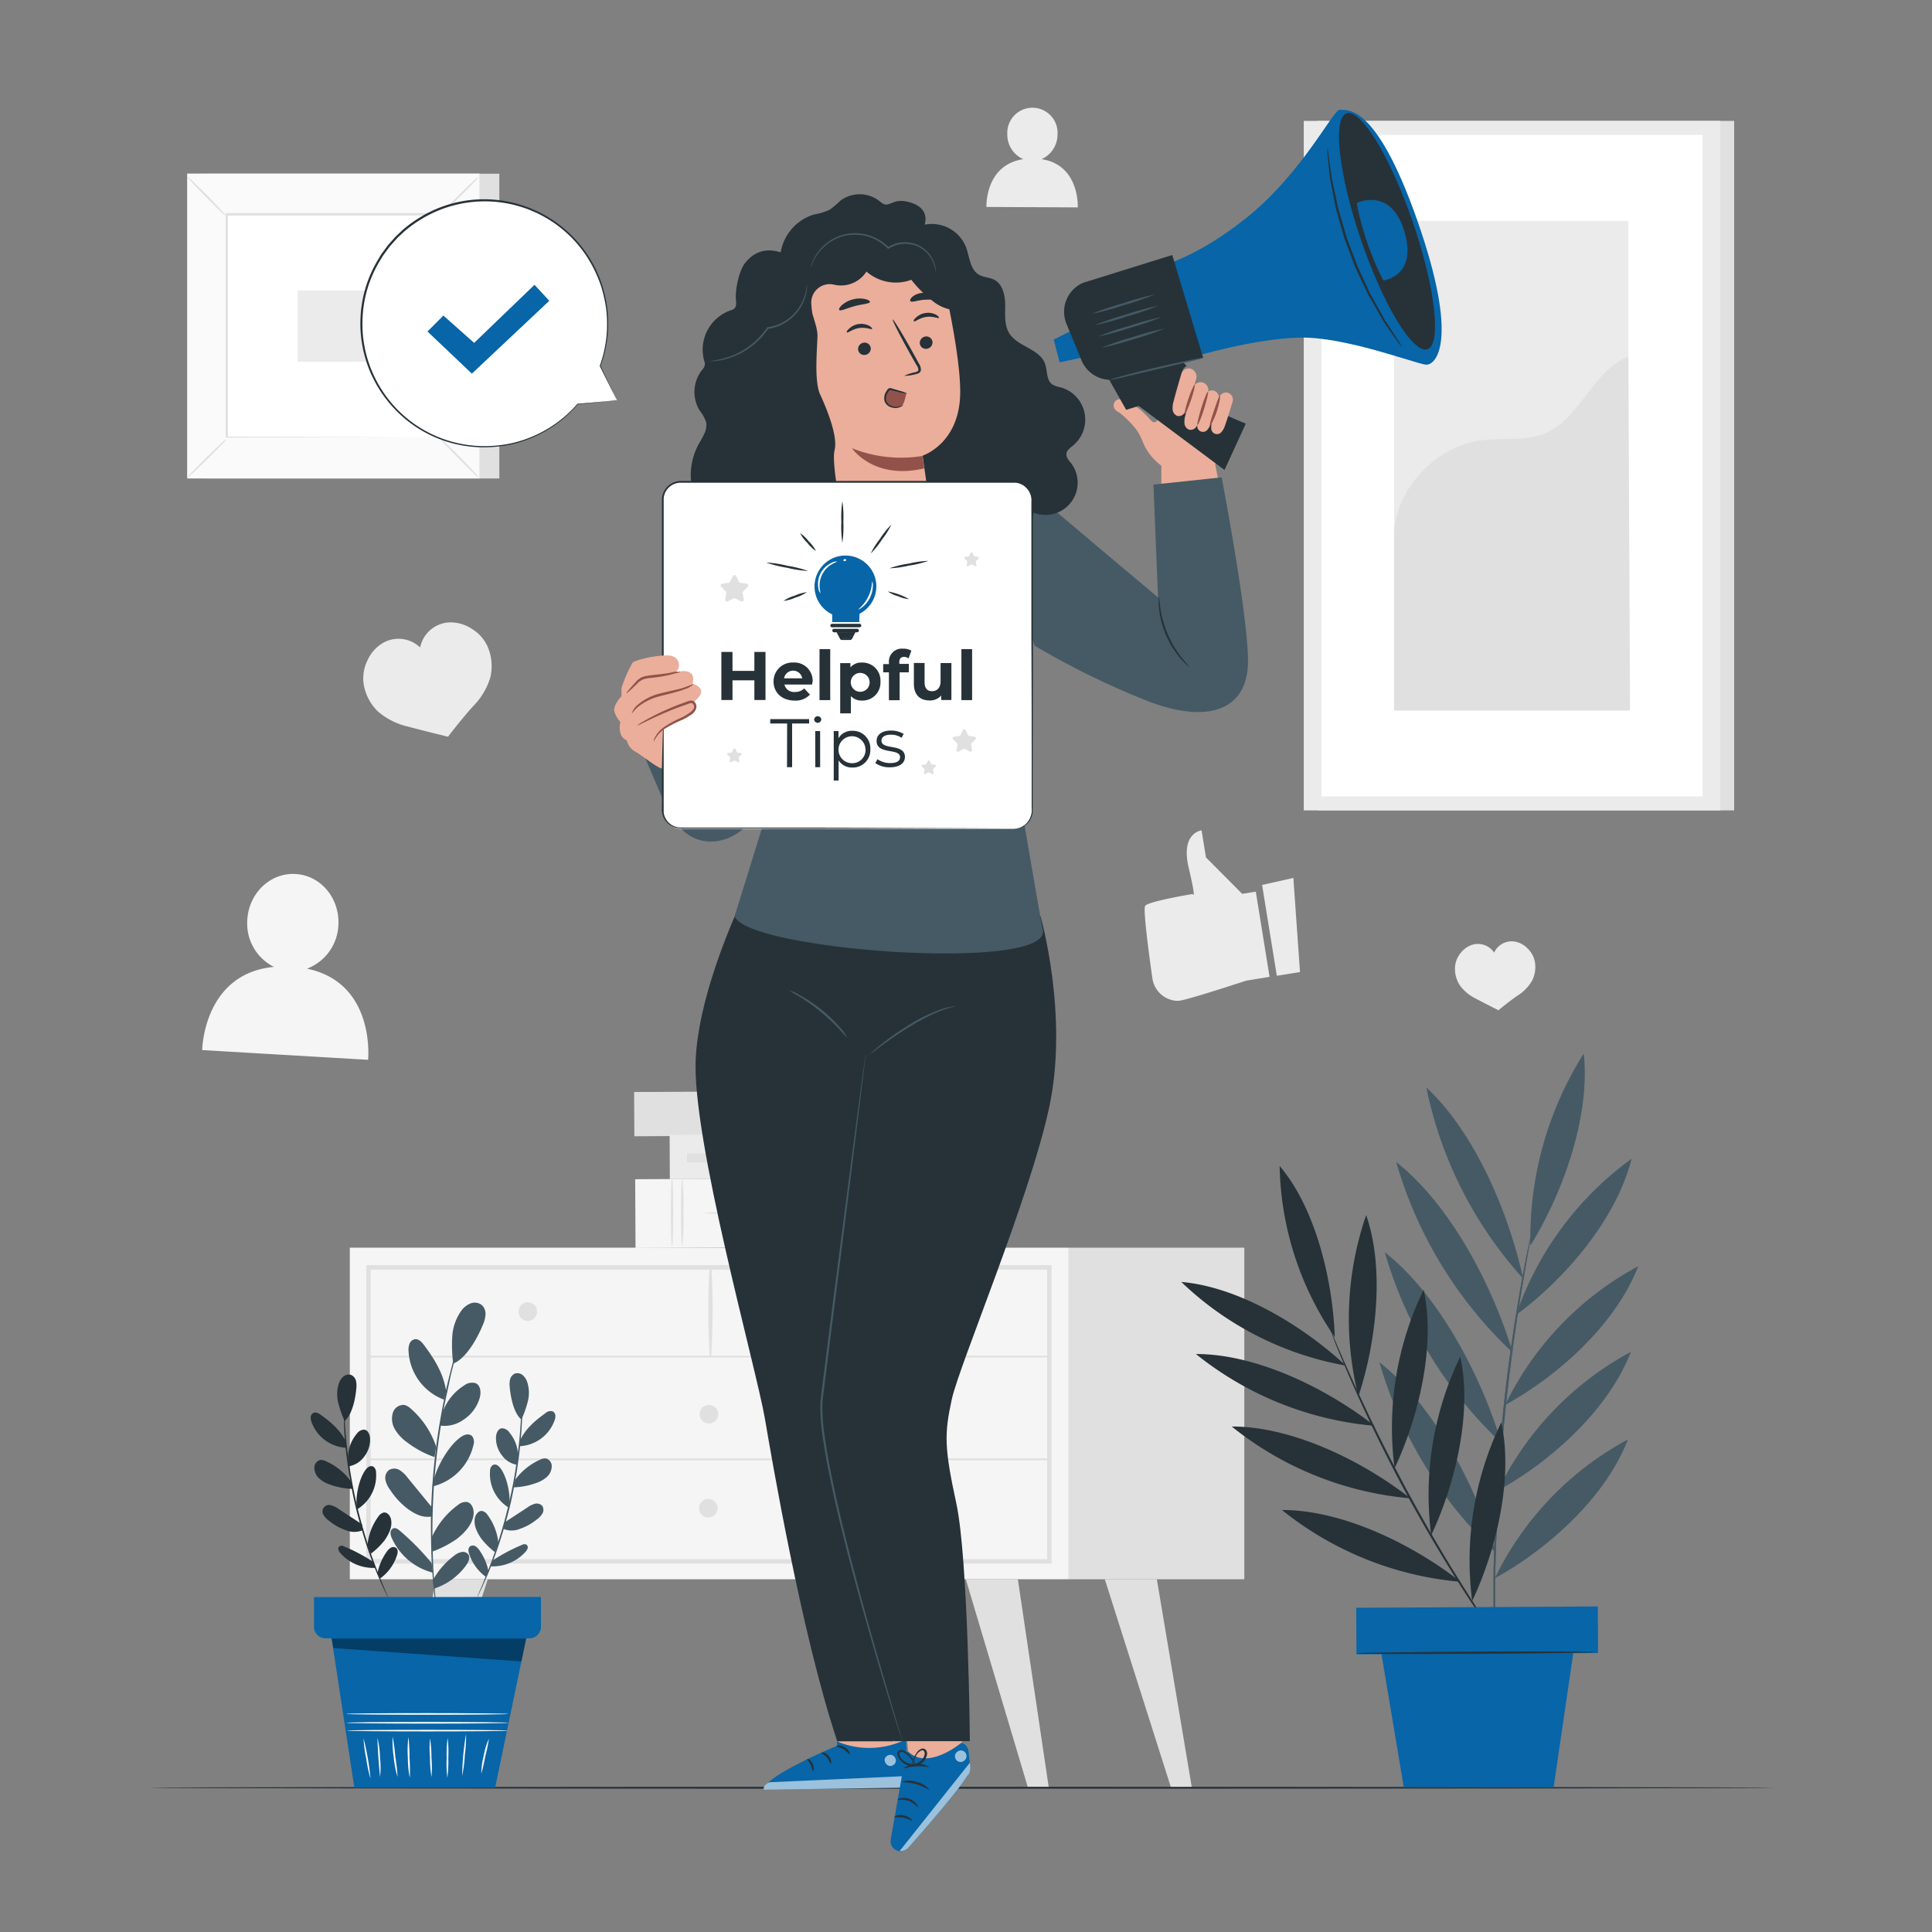 <svg xmlns="http://www.w3.org/2000/svg" viewBox="0 0 500 500"><rect x="0" y="0" width="500" height="500" fill="#808080" stroke="none"/><g id="freepik--background-complete--inject-54"><rect x="53.57" y="44.96" width="75.66" height="78.87" style="fill:#e0e0e0"></rect><rect x="48.44" y="44.96" width="75.66" height="78.87" style="fill:#fafafa"></rect><path d="M124.13,123.86H48.42V44.94h75.71Zm-75.66,0h75.61V45H48.47Z" style="fill:#e0e0e0"></path><rect x="58.61" y="55.56" width="55.32" height="57.67" style="fill:#fff"></rect><path d="M58.61,113.61a8.61,8.61,0,0,1-1.36,1.59c-.89.93-2.13,2.19-3.52,3.57s-2.67,2.59-3.61,3.45a9.61,9.61,0,0,1-1.6,1.34A8.29,8.29,0,0,1,49.88,122c.88-.94,2.12-2.2,3.52-3.58s2.68-2.59,3.62-3.46A8.81,8.81,0,0,1,58.61,113.61Z" style="fill:#e0e0e0"></path><path d="M113.93,113.47a8.58,8.58,0,0,1,1.59,1.37c.93.88,2.2,2.12,3.57,3.51s2.59,2.67,3.46,3.62a8.77,8.77,0,0,1,1.33,1.6,9.35,9.35,0,0,1-1.58-1.36c-.93-.88-2.2-2.13-3.57-3.53s-2.6-2.67-3.47-3.62A8.42,8.42,0,0,1,113.93,113.47Z" style="fill:#e0e0e0"></path><path d="M113.78,55.72a9.11,9.11,0,0,1,1.37-1.59c.88-.93,2.12-2.2,3.52-3.57s2.67-2.59,3.61-3.46a8.77,8.77,0,0,1,1.6-1.33,8.79,8.79,0,0,1-1.36,1.58c-.88.93-2.13,2.2-3.52,3.57s-2.68,2.6-3.62,3.47A8.63,8.63,0,0,1,113.78,55.72Z" style="fill:#e0e0e0"></path><path d="M58.46,55.86a9.43,9.43,0,0,1-1.59-1.37c-.93-.88-2.19-2.12-3.56-3.51s-2.59-2.68-3.46-3.62a8.26,8.26,0,0,1-1.33-1.6,8.79,8.79,0,0,1,1.58,1.36c.93.88,2.2,2.13,3.57,3.52s2.6,2.68,3.47,3.63A8.57,8.57,0,0,1,58.46,55.86Z" style="fill:#e0e0e0"></path><path d="M113.78,113.23s0-.1,0-.28,0-.46,0-.81c0-.72,0-1.76,0-3.11,0-2.73,0-6.7,0-11.75,0-10.1-.06-24.49-.11-41.72l.21.21-55.16,0h0l.25-.25c0,21.17,0,41,0,57.67l-.21-.21,40,.11,11.22.05,3,0h0l-2.93,0-11.18,0-40.08.11H58.4v-.21c0-16.7,0-36.5,0-57.67v-.24h.25l55.16,0H114v.21c0,17.29-.09,31.72-.11,41.85,0,5,0,9-.06,11.71,0,1.33,0,2.36,0,3.07,0,.34,0,.59,0,.78A1.21,1.21,0,0,1,113.78,113.23Z" style="fill:#e0e0e0"></path><rect x="77.04" y="75.17" width="18.46" height="18.46" style="fill:#ebebeb"></rect><rect x="341" y="31.29" width="107.8" height="178.44" style="fill:#e0e0e0"></rect><rect x="337.41" y="31.29" width="107.8" height="178.44" style="fill:#ebebeb"></rect><rect x="342" y="34.91" width="98.62" height="171.21" style="fill:#fff"></rect><rect x="360.78" y="57.16" width="60.64" height="126.71" style="fill:#ebebeb"></rect><path d="M360.78,139c-.14-11.83,10.5-23.39,22.22-25,5.59-.79,11.53.32,16.75-1.82C409.07,108.35,412,96,421.42,92.29l.43,91.58H360.78Z" style="fill:#e0e0e0"></path><rect x="90.53" y="322.9" width="186.05" height="85.81" style="fill:#f5f5f5"></rect><path d="M272.15,404.67H94.79V327.42H272.15ZM95.94,403.51H271V328.58H95.94Z" style="fill:#e0e0e0"></path><rect x="276.58" y="322.9" width="45.45" height="85.81" style="fill:#e0e0e0"></rect><path d="M95.37,351.33h176.2a.24.24,0,0,0,0-.47H95.37a.24.24,0,0,0,0,.47Z" style="fill:#e0e0e0"></path><path d="M184.05,351.09a194.92,194.92,0,0,0,.06-23.31.24.24,0,0,0-.48,0,192.85,192.85,0,0,0,.06,23.31.18.18,0,0,0,.36,0Z" style="fill:#e0e0e0"></path><path d="M231.48,339.44a2.41,2.41,0,1,1-2.41-2.4A2.41,2.41,0,0,1,231.48,339.44Z" style="fill:#e0e0e0"></path><path d="M139,339.44a2.4,2.4,0,1,1-2.4-2.4A2.4,2.4,0,0,1,139,339.44Z" style="fill:#e0e0e0"></path><path d="M185.87,366a2.4,2.4,0,1,1-2.4-2.4A2.39,2.39,0,0,1,185.87,366Z" style="fill:#e0e0e0"></path><polygon points="112.77 408.71 103.19 462.58 108.58 462.58 126.24 408.71 112.77 408.71" style="fill:#e0e0e0"></polygon><polygon points="263.42 408.71 271.43 462.67 266.04 462.67 249.95 408.71 263.42 408.71" style="fill:#e0e0e0"></polygon><polygon points="299.39 408.71 308.46 462.67 303.07 462.67 285.92 408.71 299.39 408.71" style="fill:#e0e0e0"></polygon><path d="M185.71,390.33a2.4,2.4,0,1,1-2.4-2.4A2.41,2.41,0,0,1,185.71,390.33Z" style="fill:#e0e0e0"></path><path d="M95.37,377.9h176.2a.24.24,0,0,0,0-.47H95.37a.24.24,0,0,0,0,.47Z" style="fill:#e0e0e0"></path><rect x="186.55" y="260.08" width="11.45" height="56.25" transform="translate(479.46 94.41) rotate(89.7)" style="fill:#e0e0e0"></rect><rect x="186.89" y="282.59" width="17.79" height="62.7" transform="translate(508.69 116.49) rotate(89.7)" style="fill:#f5f5f5"></rect><path d="M215.11,322.54c-.17,0-.31-4-.31-8.89s.14-8.9.31-8.9.3,4,.3,8.9S215.28,322.54,215.11,322.54Z" style="fill:#e0e0e0"></path><path d="M217.74,322.54c-.17,0-.3-4-.3-8.89s.13-8.9.3-8.9.31,4,.31,8.9S217.91,322.54,217.74,322.54Z" style="fill:#e0e0e0"></path><path d="M173.92,322.54c-.17,0-.3-4-.3-8.89s.13-8.9.3-8.9.31,4,.31,8.9S174.09,322.54,173.92,322.54Z" style="fill:#e0e0e0"></path><path d="M176.56,322.54c-.17,0-.31-4-.31-8.89s.14-8.9.31-8.9a67.36,67.36,0,0,1,.3,8.9A67.27,67.27,0,0,1,176.56,322.54Z" style="fill:#e0e0e0"></path><path d="M182.3,313.93c0-.17,6.33-.31,14.13-.31s14.13.14,14.13.31-6.33.31-14.13.31S182.3,314.1,182.3,313.93Z" style="fill:#e0e0e0"></path><rect x="206.29" y="260.56" width="11.45" height="77.37" transform="translate(510.14 85.66) rotate(89.7)" style="fill:#ebebeb"></rect><path d="M239.65,303.35a3.71,3.71,0,1,1,3.66-3.7A3.68,3.68,0,0,1,239.65,303.35Z" style="fill:#e0e0e0"></path><rect x="202.56" y="273.75" width="2.29" height="51.79" transform="translate(503.35 95.94) rotate(90)" style="fill:#e0e0e0"></rect><path d="M325,230.76l-3.51.57-9.39-9.43-1.13-7s-5.48.55-3.35,9.61,1.05,6.85,1.05,6.85-11.51,1.91-12.3,3.06c-.58.84.95,12.33,1.84,18.55a6.8,6.8,0,0,0,5.85,6,4.89,4.89,0,0,0,1.27,0c2.87-.46,17.17-5.17,17.17-5.17l6.06-1Z" style="fill:#ebebeb"></path><polygon points="334.72 227.21 336.44 251.56 330.44 252.53 326.63 229.02 334.72 227.21" style="fill:#ebebeb"></polygon><path d="M126.23,167.42a10.42,10.42,0,0,0-4.16-4.7,10,10,0,0,0-5.93-1.64,8.11,8.11,0,0,0-7.41,6.49,8.09,8.09,0,0,0-9.48-1.26,10,10,0,0,0-4.13,4.55,10.43,10.43,0,0,0-1,6.2,12.7,12.7,0,0,0,3.7,7.08A18.11,18.11,0,0,0,105.4,188c4.57,1.21,10.55,2.66,10.55,2.66s3.39-4.49,6.6-8a18,18,0,0,0,4.34-7.31A12.73,12.73,0,0,0,126.23,167.42Z" style="fill:#ebebeb"></path><path d="M397.22,248.9a6.42,6.42,0,0,0-1.85-3.41,6.13,6.13,0,0,0-3.33-1.81,5,5,0,0,0-5.37,2.87,5,5,0,0,0-5.52-2.08,6.23,6.23,0,0,0-3.13,2.16,6.48,6.48,0,0,0-1.46,3.6A7.85,7.85,0,0,0,377.8,255a11.13,11.13,0,0,0,4,3.37c2.58,1.37,6,3.08,6,3.08s2.66-2.24,5.08-3.88a11,11,0,0,0,3.63-3.79A7.83,7.83,0,0,0,397.22,248.9Z" style="fill:#ebebeb"></path><path d="M269.56,41.19a7,7,0,0,0,4.13-6.41,6.51,6.51,0,1,0-13-.06,6.92,6.92,0,0,0,4.14,6.47c-10,1.51-9.54,12.37-9.54,12.37l23.64.11S279.47,42.69,269.56,41.19Z" style="fill:#ebebeb"></path><path d="M79.44,250.69a12.6,12.6,0,0,0,8.13-11.23c.4-7-4.55-12.89-11.07-13.27S64.38,231.13,64,238.08a12.59,12.59,0,0,0,6.88,12.15c-18.3,1.75-18.55,21.53-18.55,21.53l42.93,2.52S97.29,254.38,79.44,250.69Z" style="fill:#f5f5f5"></path></g><g id="freepik--Floor--inject-54"><path d="M459.38,462.67c0,.15-94.2.26-210.37.26s-210.39-.11-210.39-.26,94.18-.26,210.39-.26S459.38,462.53,459.38,462.67Z" style="fill:#263238"></path></g><g id="freepik--plant-2--inject-54"><path d="M386.86,408.45c13.48-7.38,28.61-20.76,34.44-35.91a80.61,80.61,0,0,0-34.44,35.91" style="fill:#455a64"></path><path d="M387.62,385.78c13.48-7.38,28.61-20.76,34.44-35.91a80.61,80.61,0,0,0-34.44,35.91" style="fill:#455a64"></path><path d="M389.52,363.62c13.48-7.39,28.61-20.77,34.44-35.91a80.56,80.56,0,0,0-34.44,35.91" style="fill:#455a64"></path><path d="M392.35,340.33c12.49-9.21,25.91-24.6,29.9-40.44a83.14,83.14,0,0,0-29.9,40.44" style="fill:#455a64"></path><path d="M396.07,322.35c8.41-13.63,15.55-33.36,13.8-49.68a89.4,89.4,0,0,0-13.8,49.68" style="fill:#455a64"></path><path d="M394.19,330.91c-3.67-16.92-12.48-37.78-25.06-49.49a105,105,0,0,0,25.06,49.49" style="fill:#455a64"></path><path d="M391.51,350.09c-5.21-17.31-16.1-38.26-30.18-49.36a109.22,109.22,0,0,0,30.18,49.36" style="fill:#455a64"></path><path d="M388.56,373.44c-5.21-17.3-16.1-38.26-30.17-49.36a109.11,109.11,0,0,0,30.17,49.36" style="fill:#455a64"></path><path d="M387.17,401.9c-5.21-17.31-16.1-38.27-30.18-49.36a109.27,109.27,0,0,0,30.18,49.36" style="fill:#455a64"></path><path d="M396.39,318.93a1.09,1.09,0,0,0-.09.28q-.07.32-.18.81c-.17.76-.39,1.82-.68,3.15-.58,2.74-1.34,6.72-2.2,11.65s-1.78,10.81-2.67,17.37-1.68,13.78-2.35,21.39-1.07,14.87-1.35,21.48-.36,12.57-.35,17.58.06,9.05.17,11.84c.05,1.37.09,2.44.11,3.22,0,.34,0,.62.05.84a.14.14,0,1,0,.06,0c0-.22,0-.5,0-.84,0-.78,0-1.86,0-3.22,0-2.8,0-6.84,0-11.84s.19-10.95.47-17.56.74-13.85,1.39-21.45,1.47-14.82,2.31-21.38,1.73-12.44,2.55-17.37,1.51-8.92,2-11.66c.24-1.35.43-2.41.56-3.17.06-.34.1-.61.14-.83A1.06,1.06,0,0,0,396.39,318.93Z" style="fill:#455a64"></path><path d="M396.39,318.93a1.09,1.09,0,0,0-.09.28q-.07.32-.18.81c-.17.76-.39,1.82-.68,3.15-.58,2.74-1.34,6.72-2.2,11.65s-1.78,10.81-2.67,17.37-1.68,13.78-2.35,21.39-1.07,14.87-1.35,21.48-.36,12.57-.35,17.58.06,9.05.17,11.84c.05,1.37.09,2.44.11,3.22,0,.34,0,.62.05.84a.14.14,0,1,0,.06,0c0-.22,0-.5,0-.84,0-.78,0-1.86,0-3.22,0-2.8,0-6.84,0-11.84s.19-10.95.47-17.56.74-13.85,1.39-21.45,1.47-14.82,2.31-21.38,1.73-12.44,2.55-17.37,1.51-8.92,2-11.66c.24-1.35.43-2.41.56-3.17.06-.34.1-.61.14-.83A1.06,1.06,0,0,0,396.39,318.93Z" style="fill:#455a64"></path><path d="M381,414.34c6.23-13.22,10.7-31.77,7.53-46.22A81.92,81.92,0,0,0,381,414.34" style="fill:#263238"></path><path d="M370.39,397.33c6.22-13.22,10.7-31.77,7.53-46.22a81.92,81.92,0,0,0-7.53,46.22" style="fill:#263238"></path><path d="M360.91,380c6.22-13.21,10.7-31.77,7.53-46.22A81.86,81.86,0,0,0,360.91,380" style="fill:#263238"></path><path d="M351.56,361.36c4.6-14,6.85-33,2-46.9a82.5,82.5,0,0,0-2,46.9" style="fill:#263238"></path><path d="M345.45,346.07c-.54-14.85-5-33.41-14.28-44.32a80.56,80.56,0,0,0,14.28,44.32" style="fill:#263238"></path><path d="M348.28,353.41c-11-10.24-27.63-20.38-42.56-21.64a82.22,82.22,0,0,0,42.56,21.64" style="fill:#263238"></path><path d="M355.73,369c-12.29-9.63-30.52-18.63-46.23-18.58A85.53,85.53,0,0,0,355.73,369" style="fill:#263238"></path><path d="M365,387.76c-12.29-9.63-30.52-18.63-46.23-18.58A85.53,85.53,0,0,0,365,387.76" style="fill:#263238"></path><path d="M378,409.37c-12.29-9.63-30.51-18.63-46.23-18.58A85.64,85.64,0,0,0,378,409.37" style="fill:#263238"></path><path d="M344,343.38a1,1,0,0,0,.07.24c.07.19.15.42.26.7.25.65.6,1.54,1,2.66.9,2.32,2.28,5.63,4.05,9.7,3.54,8.14,8.77,19.25,15.26,31.14,3.26,5.94,6.51,11.52,9.57,16.53s5.92,9.46,8.41,13.13,4.52,6.64,6,8.64c.72,1,1.28,1.74,1.69,2.31l.45.59c.1.13.16.2.17.19a.75.75,0,0,0-.12-.22c-.11-.17-.25-.37-.41-.63l-1.6-2.36c-1.41-2-3.41-5-5.84-8.73s-5.25-8.17-8.3-13.18-6.26-10.6-9.51-16.53c-6.49-11.88-11.77-22.94-15.39-31-1.82-4-3.25-7.33-4.22-9.62-.47-1.1-.85-2-1.13-2.62l-.31-.68A.85.85,0,0,0,344,343.38Z" style="fill:#263238"></path><polygon points="350.99 416.09 413.52 415.75 413.58 427.81 407.16 427.84 402.08 462.52 363.28 462.45 357.53 428.11 351.05 428.14 350.99 416.09" style="fill:#0765A8"></polygon><path d="M351.05,427.89c0-.16,13.9-.36,31-.46s31,0,31,.13-13.89.36-31,.45S351.05,428.05,351.05,427.89Z" style="fill:#263238"></path></g><g id="freepik--plant-1--inject-54"><polygon points="85.44 421.48 91.71 462.67 128.13 462.67 136.59 422.07 85.44 421.48" style="fill:#0765A8"></polygon><path d="M131.49,447.88c0,.12-9.33.21-20.84.21S89.8,448,89.8,447.88s9.34-.21,20.85-.21S131.49,447.76,131.49,447.88Z" style="fill:#fafafa"></path><path d="M131.63,445.85c0,.12-9.39.22-21,.22s-21-.1-21-.22,9.4-.21,21-.21S131.63,445.74,131.63,445.85Z" style="fill:#fafafa"></path><path d="M131.56,443.56c0,.12-9.39.22-21,.22s-21-.1-21-.22,9.4-.21,21-.21S131.56,443.45,131.56,443.56Z" style="fill:#fafafa"></path><path d="M95.89,460.32a34.35,34.35,0,0,1-1.11-5.18,33,33,0,0,1-.7-5.26,64.29,64.29,0,0,1,1.81,10.44Z" style="fill:#fafafa"></path><path d="M98.37,459.89a123.31,123.31,0,0,1-.69-10.14,23.74,23.74,0,0,1,.67,5.05A24.07,24.07,0,0,1,98.37,459.89Z" style="fill:#fafafa"></path><path d="M102.89,459.88a24.94,24.94,0,0,1-1-5.19,26,26,0,0,1-.28-5.26,45.84,45.84,0,0,1,.7,5.22A45.19,45.19,0,0,1,102.89,459.88Z" style="fill:#fafafa"></path><path d="M106.06,460.1a25.74,25.74,0,0,1-.51-5.27,26.13,26.13,0,0,1,.16-5.3,46.13,46.13,0,0,1,.27,5.28A46.67,46.67,0,0,1,106.06,460.1Z" style="fill:#fafafa"></path><path d="M111.67,459.89a29.81,29.81,0,0,1-.39-5,29.43,29.43,0,0,1,0-5,29.25,29.25,0,0,1,.38,5A28.94,28.94,0,0,1,111.67,459.89Z" style="fill:#fafafa"></path><path d="M115.77,460.1a30.46,30.46,0,0,1-.17-5.17,31.36,31.36,0,0,1,.25-5.18,30.54,30.54,0,0,1,.17,5.18A31.18,31.18,0,0,1,115.77,460.1Z" style="fill:#fafafa"></path><path d="M119.61,459.55a68,68,0,0,1,1-10.78,35.39,35.39,0,0,1-.31,5.41A34,34,0,0,1,119.61,459.55Z" style="fill:#fafafa"></path><path d="M124.57,459a17.8,17.8,0,0,1,.61-4.6,18.27,18.27,0,0,1,1.35-4.44,38.57,38.57,0,0,1-.93,4.53A42.44,42.44,0,0,1,124.57,459Z" style="fill:#fafafa"></path><path d="M121.06,340.18a1.47,1.47,0,0,1,0,.2c0,.16-.1.35-.17.59-.16.54-.4,1.28-.69,2.22s-.68,2.14-1.07,3.52-.88,3-1.31,4.7-1,3.66-1.42,5.74-.93,4.29-1.41,6.63c-.87,4.7-1.67,9.89-2.23,15.38s-.78,10.74-.85,15.51c0,2.39,0,4.66.07,6.79s.15,4.1.25,5.9.25,3.43.36,4.86.24,2.67.36,3.67.18,1.75.24,2.32c0,.24,0,.44,0,.6s0,.21,0,.21a.91.91,0,0,1,0-.2q0-.24-.09-.6c-.08-.56-.18-1.33-.32-2.31s-.3-2.23-.42-3.66-.33-3.06-.43-4.87-.25-3.78-.31-5.91-.09-4.41-.1-6.8c0-4.79.28-10.05.82-15.55s1.37-10.71,2.27-15.41c.48-2.35.92-4.58,1.44-6.64s1-4,1.48-5.74,1-3.31,1.37-4.68.81-2.56,1.14-3.51.59-1.67.77-2.2q.13-.35.21-.57C121,340.24,121.05,340.18,121.06,340.18Z" style="fill:#455a64"></path><path d="M114.48,365.69a13.57,13.57,0,0,1,5.67-7.15,3.23,3.23,0,0,1,3-.55c1.27.61,1.38,2.4,1,3.76a10,10,0,0,1-4.13,5.62,8.43,8.43,0,0,1-6.18,1.56" style="fill:#455a64"></path><path d="M112.27,382.92c.94-3.56,3.78-8.61,6.72-10.81a4.46,4.46,0,0,1,1.53-.82,1.78,1.78,0,0,1,1.64.35,2.51,2.51,0,0,1,.36,2.36,14.32,14.32,0,0,1-10.62,10.7" style="fill:#455a64"></path><path d="M111.66,398.08a20.82,20.82,0,0,1,6.78-8.53,3.22,3.22,0,0,1,2.37-.84c1.29.23,1.87,1.8,1.76,3.11-.24,2.68-2.28,4.83-4.4,6.49a27.21,27.21,0,0,1-6.27,3.23" style="fill:#455a64"></path><path d="M112,409a20.07,20.07,0,0,1,5.78-6.57,4.12,4.12,0,0,1,1.73-.78,1.78,1.78,0,0,1,1.7.65c.57.85,0,2-.6,2.82a16.44,16.44,0,0,1-8.23,6" style="fill:#455a64"></path><path d="M111.72,404.55a64.83,64.83,0,0,0-8.25-8.4c-.47-.4-1.06-.82-1.65-.63a1.23,1.23,0,0,0-.75,1.11,3,3,0,0,0,.31,1.38A16,16,0,0,0,112,407" style="fill:#455a64"></path><path d="M112,390.37l-6.48-7.91a7.93,7.93,0,0,0-2.1-2,2.66,2.66,0,0,0-2.77,0,2.62,2.62,0,0,0-.89,2.6,6.86,6.86,0,0,0,1.27,2.6,19.3,19.3,0,0,0,4.72,5c1.91,1.31,3.64,2.16,5.92,1.82" style="fill:#455a64"></path><path d="M112.88,374.4a22.53,22.53,0,0,0-6.52-9.8,3.92,3.92,0,0,0-1.7-1,2.86,2.86,0,0,0-3,2.09,5.33,5.33,0,0,0,.59,4.29,11.13,11.13,0,0,0,3,3.22,26,26,0,0,0,7.21,3.9" style="fill:#455a64"></path><path d="M115.47,360.16c-.62-4.58-3-8.4-5.77-12.1-.58-.79-1.4-1.61-2.36-1.47a1.86,1.86,0,0,0-1.35,1.16,4.25,4.25,0,0,0-.26,1.84,14.14,14.14,0,0,0,9.18,12.64" style="fill:#455a64"></path><path d="M117.29,352.89a37.38,37.38,0,0,1-.24-7.09,12.76,12.76,0,0,1,2.35-6.6,5.47,5.47,0,0,1,2.36-1.87,3,3,0,0,1,2.89.38,3.13,3.13,0,0,1,1,2.54,7.91,7.91,0,0,1-.73,2.72c-1.72,4.15-4.6,8.75-7.61,9.92" style="fill:#455a64"></path><path d="M89.05,358.35a4.36,4.36,0,0,1,0,.58c0,.42,0,1,0,1.66s0,1.61,0,2.63,0,2.19.13,3.48c.11,2.58.36,5.64.75,9s1,7.09,1.79,10.94,1.78,7.47,2.76,10.74,2,6.16,2.94,8.57c.43,1.21.9,2.28,1.28,3.24s.73,1.76,1,2.42.48,1.14.65,1.53a3.57,3.57,0,0,1,.2.55,3.71,3.71,0,0,1-.28-.51c-.18-.38-.43-.88-.72-1.5s-.69-1.45-1.09-2.4-.89-2-1.35-3.22c-1-2.4-2-5.3-3-8.56s-2-6.91-2.79-10.77-1.37-7.59-1.77-11S89,369.3,89,366.71c-.06-1.29,0-2.46-.06-3.49s0-1.91,0-2.63,0-1.24.07-1.66A2,2,0,0,1,89.05,358.35Z" style="fill:#263238"></path><path d="M90.06,377.13A9.68,9.68,0,0,1,92.38,371a2.31,2.31,0,0,1,1.92-1c1,.15,1.45,1.34,1.48,2.35a7.13,7.13,0,0,1-1.59,4.71,6.07,6.07,0,0,1-3.88,2.4" style="fill:#263238"></path><path d="M92.26,389.33c-.12-2.62.72-6.67,2.25-8.8a3.21,3.21,0,0,1,.87-.89,1.29,1.29,0,0,1,1.19-.11,1.8,1.8,0,0,1,.75,1.53,10.23,10.23,0,0,1-4.93,9.57" style="fill:#263238"></path><path d="M95.11,399.79a14.89,14.89,0,0,1,2.78-7.27,2.36,2.36,0,0,1,1.43-1.08c.93-.12,1.67.83,1.87,1.74.42,1.87-.52,3.78-1.6,5.37A19.35,19.35,0,0,1,96,402.09" style="fill:#263238"></path><path d="M97.69,407.14a14.32,14.32,0,0,1,2.52-5.72,3,3,0,0,1,1-.9,1.24,1.24,0,0,1,1.29.08c.58.45.45,1.35.21,2a11.81,11.81,0,0,1-4.31,5.89" style="fill:#263238"></path><path d="M96.54,404.18a45.81,45.81,0,0,0-7.42-3.94,1.32,1.32,0,0,0-1.26-.07.87.87,0,0,0-.27.92,2.2,2.2,0,0,0,.51.87,11.41,11.41,0,0,0,9.15,3.8" style="fill:#263238"></path><path d="M93.67,394.47l-6.12-4a5.73,5.73,0,0,0-1.86-.9,1.68,1.68,0,0,0-1.93,2.54,4.8,4.8,0,0,0,1.42,1.49,13.71,13.71,0,0,0,4.3,2.4,5.61,5.61,0,0,0,4.42,0" style="fill:#263238"></path><path d="M90.85,383.4a16.17,16.17,0,0,0-6.55-5.26,2.79,2.79,0,0,0-1.38-.31,2.05,2.05,0,0,0-1.57,2.06,3.81,3.81,0,0,0,1.33,2.8,8,8,0,0,0,2.76,1.53,18.6,18.6,0,0,0,5.75,1.1" style="fill:#263238"></path><path d="M89.54,373.15c-1.41-3-3.85-5.07-6.53-7-.57-.4-1.3-.79-1.92-.48a1.34,1.34,0,0,0-.68,1.08,3.24,3.24,0,0,0,.22,1.3,10.1,10.1,0,0,0,9,6.63" style="fill:#263238"></path><path d="M89.21,367.81A27,27,0,0,1,87.53,363a9,9,0,0,1,.18-5,3.92,3.92,0,0,1,1.2-1.79,2.14,2.14,0,0,1,2-.36,2.27,2.27,0,0,1,1.22,1.52,5.89,5.89,0,0,1,.08,2c-.28,3.2-1.25,6.95-3.05,8.39" style="fill:#263238"></path><path d="M135.1,358a3.8,3.8,0,0,1,.05.58c0,.42,0,1,.06,1.66s0,1.61,0,2.63,0,2.2-.06,3.49c-.08,2.59-.3,5.66-.67,9.06s-1,7.12-1.76,11-1.8,7.5-2.8,10.77-2.06,6.16-3,8.56c-.46,1.21-.94,2.28-1.35,3.22s-.77,1.75-1.08,2.4-.54,1.12-.73,1.5a2.72,2.72,0,0,1-.28.51,3.57,3.57,0,0,1,.2-.55c.17-.39.38-.9.65-1.53s.65-1.47,1-2.42.85-2,1.29-3.24c.93-2.4,1.93-5.31,2.93-8.57s1.94-6.89,2.76-10.74,1.37-7.56,1.79-10.94.64-6.45.75-9c.09-1.29.1-2.45.13-3.48s0-1.91,0-2.63,0-1.24,0-1.66A2.39,2.39,0,0,1,135.1,358Z" style="fill:#455a64"></path><path d="M134.08,376.73a9.68,9.68,0,0,0-2.32-6.09,2.31,2.31,0,0,0-1.92-1c-1,.15-1.45,1.34-1.48,2.35a7.13,7.13,0,0,0,1.59,4.71,6,6,0,0,0,3.88,2.4" style="fill:#455a64"></path><path d="M131.88,388.94c.12-2.63-.72-6.68-2.25-8.81a3.07,3.07,0,0,0-.87-.89,1.29,1.29,0,0,0-1.19-.11,1.8,1.8,0,0,0-.75,1.53,10.23,10.23,0,0,0,4.93,9.57" style="fill:#455a64"></path><path d="M129,399.39a14.89,14.89,0,0,0-2.78-7.27,2.36,2.36,0,0,0-1.43-1.08c-.93-.12-1.66.83-1.87,1.74-.42,1.87.52,3.78,1.6,5.37a19.35,19.35,0,0,0,3.57,3.54" style="fill:#455a64"></path><path d="M126.45,406.74a14.44,14.44,0,0,0-2.51-5.72,3,3,0,0,0-1-.9,1.25,1.25,0,0,0-1.29.08c-.58.45-.45,1.35-.21,2a11.81,11.81,0,0,0,4.31,5.89" style="fill:#455a64"></path><path d="M127.6,403.78a46.32,46.32,0,0,1,7.43-3.94,1.3,1.3,0,0,1,1.25-.07.9.9,0,0,1,.28.92,2.47,2.47,0,0,1-.51.87,11.44,11.44,0,0,1-9.16,3.8" style="fill:#455a64"></path><path d="M130.47,394.07l6.12-4a5.73,5.73,0,0,1,1.86-.9,1.9,1.9,0,0,1,1.89.57,1.86,1.86,0,0,1,0,2,4.94,4.94,0,0,1-1.42,1.5,14,14,0,0,1-4.3,2.4,5.65,5.65,0,0,1-4.42,0" style="fill:#455a64"></path><path d="M133.3,383a16.07,16.07,0,0,1,6.54-5.26,2.79,2.79,0,0,1,1.38-.31,2.05,2.05,0,0,1,1.57,2.06,3.8,3.8,0,0,1-1.33,2.8,8,8,0,0,1-2.76,1.53,18.55,18.55,0,0,1-5.75,1.1" style="fill:#455a64"></path><path d="M134.6,372.75c1.41-3,3.85-5.07,6.53-7a2,2,0,0,1,1.93-.49,1.36,1.36,0,0,1,.67,1.08,3.24,3.24,0,0,1-.22,1.3,10.1,10.1,0,0,1-9,6.63" style="fill:#455a64"></path><path d="M134.93,367.41a27,27,0,0,0,1.68-4.77,9,9,0,0,0-.18-5,3.92,3.92,0,0,0-1.2-1.79,2.14,2.14,0,0,0-2-.36A2.27,2.27,0,0,0,132,357a5.89,5.89,0,0,0-.08,2c.28,3.2,1.25,7,3.05,8.39" style="fill:#455a64"></path><path d="M81.26,413.32V421a3,3,0,0,0,3,3H137a3,3,0,0,0,3-3v-7.71Z" style="fill:#0765A8"></path><g style="opacity:0.4"><polygon points="85.83 424.06 86.27 426.51 134.94 429.98 136.17 424.06 85.83 424.06"></polygon></g></g><g id="freepik--Character--inject-54"><polygon points="234.09 451.37 233.7 441.64 216.74 441 217 452.91 223.17 456.63 234.09 451.37" style="fill:#EBAE9A"></polygon><path d="M216.63,450.69v1.12s-18.83,7.77-19,11.36l37.53-.55-.69-12.48A21.49,21.49,0,0,1,216.63,450.69Z" style="fill:#0765A8"></path><g style="opacity:0.6"><path d="M230.74,454.18a1.53,1.53,0,0,1,1.08,1.74,1.48,1.48,0,0,1-1.71,1.09,1.62,1.62,0,0,1-1.14-1.84,1.53,1.53,0,0,1,1.91-.94" style="fill:#fff"></path></g><g style="opacity:0.6"><path d="M235.17,462.62l-.16-3-35.92,1.63s-1.66.75-1.45,1.93Z" style="fill:#fff"></path></g><path d="M216.51,451.91c0,.19.92.26,1.83.83s1.41,1.34,1.57,1.27-.12-1.13-1.23-1.81S216.47,451.75,216.51,451.91Z" style="fill:#263238"></path><path d="M212.59,453.6c0,.18.76.48,1.4,1.24s.82,1.59,1,1.58.28-1.05-.53-2S212.6,453.43,212.59,453.6Z" style="fill:#263238"></path><path d="M210.43,458.34c.17,0,.41-.88-.08-1.87s-1.35-1.39-1.42-1.23.46.68.85,1.5S210.25,458.33,210.43,458.34Z" style="fill:#263238"></path><polygon points="232.64 429.73 235.61 458.7 248.89 456.49 249.19 427.97 232.64 429.73" style="fill:#EBAE9A"></polygon><path d="M248.84,451s-8.79,7.4-13.88,2.21l-.93,2.84L230.53,476a2.6,2.6,0,0,0,1.81,3,2.64,2.64,0,0,0,2.69-.77c3.53-3.95,16.43-18.57,16.12-20.35l-.51-4.77a2.45,2.45,0,0,0-1.8-2.08Z" style="fill:#0765A8"></path><g style="opacity:0.6"><path d="M232.81,479.06,251,456.19l.09,1a2.85,2.85,0,0,1-.74,2.39c-1.42,2.3-5.48,7.53-15.25,18.57a2.63,2.63,0,0,1-2.29.87Z" style="fill:#fff"></path></g><g style="opacity:0.6"><path d="M247.74,453.36a1.46,1.46,0,1,0,1.82,2.28,1.46,1.46,0,1,0-1.93-2.18" style="fill:#fff"></path></g><path d="M237.61,467.78a8,8,0,0,0-2.39-1.72,8.11,8.11,0,0,0-3-.27c0-.06.27-.28.86-.42a4.22,4.22,0,0,1,2.3.19,3.93,3.93,0,0,1,1.83,1.35C237.59,467.39,237.67,467.75,237.61,467.78Z" style="fill:#263238"></path><path d="M236.11,471.24a20.45,20.45,0,0,0-2.34-.86,22.35,22.35,0,0,0-2.49-.08,2.93,2.93,0,0,1,2.6-.45C235.41,470.14,236.23,471.16,236.11,471.24Z" style="fill:#263238"></path><path d="M240.57,463.25a24.85,24.85,0,0,0-3.51-1.56,28,28,0,0,0-3.83-.51,5.91,5.91,0,0,1,4,0A5.67,5.67,0,0,1,240.57,463.25Z" style="fill:#263238"></path><path d="M240.45,457.29c0,.15-1.5-.29-3.32-.19s-3.22.66-3.29.51a5.15,5.15,0,0,1,3.26-1.05A5,5,0,0,1,240.45,457.29Z" style="fill:#263238"></path><path d="M236.09,457.15a2.14,2.14,0,0,1,0-.94,6.56,6.56,0,0,1,1-2.37,2.9,2.9,0,0,1,1.39-1.27,1.07,1.07,0,0,1,1.15.33,1.6,1.6,0,0,1,.29,1.15,3.65,3.65,0,0,1-3.52,3,4.24,4.24,0,0,1-4-2.52,1.44,1.44,0,0,1,0-1.2,1.06,1.06,0,0,1,1.12-.43,3.6,3.6,0,0,1,1.59,1,7.43,7.43,0,0,1,1.54,2.06,2.18,2.18,0,0,1,.31.89,11.53,11.53,0,0,0-2.12-2.66,3.39,3.39,0,0,0-1.4-.83.56.56,0,0,0-.61.23,1,1,0,0,0,0,.79,3.8,3.8,0,0,0,3.47,2.15,3.18,3.18,0,0,0,3-2.53,1.19,1.19,0,0,0-.17-.81.55.55,0,0,0-.63-.18,2.69,2.69,0,0,0-1.2,1A9.4,9.4,0,0,0,236.09,457.15Z" style="fill:#263238"></path><path d="M194.86,227s-13.64,26.11-14.8,46.76,15.6,80,17.92,93.51c1.58,9.22,9.35,55.32,18.7,83.38H231.1s-9.35-93.51-9-103.25S226,285.8,226,285.8l5.07-39.36Z" style="fill:#263238"></path><path d="M269.28,237.09c-1.17.39-41.81,7.4-41.81,7.4s-13.84,106.69-15,120.72,18.64,85.4,18.64,85.4H251s-.39-47.15-3.51-61.56-3.12-17.93-1.17-26.89,20.18-52,25.24-75.72S269.28,237.09,269.28,237.09Z" style="fill:#263238"></path><path d="M224,272.67s0,.16,0,.47-.08.79-.15,1.37c-.14,1.22-.35,3-.62,5.24-.57,4.58-1.38,11.17-2.38,19.29-2,16.3-4.88,38.77-8,63.59a48.52,48.52,0,0,0,.6,9.19c.42,3,.93,6,1.51,8.86,1.14,5.78,2.42,11.33,3.72,16.59,2.59,10.53,5.2,20,7.43,27.84s4.13,14.26,5.43,18.65c.65,2.18,1.16,3.88,1.51,5.07.17.56.29,1,.39,1.31s.11.46.11.46-.06-.15-.16-.44-.25-.75-.44-1.3c-.37-1.18-.91-2.87-1.6-5-1.37-4.38-3.31-10.73-5.59-18.61s-4.93-17.29-7.55-27.82c-1.31-5.27-2.61-10.82-3.75-16.62-.58-2.89-1.1-5.86-1.53-8.88a49.25,49.25,0,0,1-.6-9.29c3.08-24.88,6.06-47.33,8.16-63.61,1.07-8.11,1.94-14.69,2.55-19.26l.72-5.24c.08-.58.15-1,.2-1.36S224,272.67,224,272.67Z" style="fill:#455a64"></path><path d="M219.33,268.56a22.63,22.63,0,0,1-2-2.07,50.81,50.81,0,0,0-5-4.69,50.08,50.08,0,0,0-5.63-4,24.75,24.75,0,0,1-2.44-1.51,11.15,11.15,0,0,1,2.62,1.19,38.37,38.37,0,0,1,5.78,3.87,38.78,38.78,0,0,1,5,4.85A12.92,12.92,0,0,1,219.33,268.56Z" style="fill:#455a64"></path><path d="M247.12,260.44c0,.1-1.39.27-3.51,1.1a52.12,52.12,0,0,0-7.91,4c-3,1.81-5.55,3.6-7.39,4.95s-2.94,2.23-3,2.17A4.34,4.34,0,0,1,226,272c.48-.44,1.18-1,2.08-1.75a70,70,0,0,1,7.35-5.1,42.74,42.74,0,0,1,8.05-3.92,16.28,16.28,0,0,1,2.63-.67A4.4,4.4,0,0,1,247.12,260.44Z" style="fill:#455a64"></path><polygon points="274.23 93.78 279.96 92.55 277.13 85.67 272.71 87.87 274.23 93.78" style="fill:#0765A8"></polygon><path d="M289.62,103.32c1.42-.15,5,1.67,8.1,5.32l.16.16c2.16,2.44,3.51-5.06,3.65-7.82a2.88,2.88,0,0,1,3.73-2.5l9.14,4.08,1.83,2.13c1.39.41,1.41-.24,1.15,1.14l-2.89,14.36,1.24,6.33-15.17,1v-7h0a14.37,14.37,0,0,1-4.9-6.38c0-.07-.05-.13-.08-.19a12.64,12.64,0,0,0-2.3-3.75,24.12,24.12,0,0,0-3.57-3.4,2.58,2.58,0,0,0-.32-.18,1.82,1.82,0,0,1-.55-.42A1.61,1.61,0,0,1,289.62,103.32Z" style="fill:#EBAE9A"></path><path d="M297.89,69.44s9.79-1.21,24.51-12.92,22.69-28.35,24.34-28.11,9.17-2.43,20.08,28.71,4.85,37.56,2.13,37.25-20.78-7.23-32.49-7-27.16,4.86-27.16,4.86Z" style="fill:#0765A8"></path><path d="M276,83.79l2.69,6.53,1.2,2.93a8.16,8.16,0,0,0,10.25,4.59l21.24-5.22-8-26.62-23,7.16A8.16,8.16,0,0,0,276,83.79Z" style="fill:#263238"></path><path d="M284.34,93.44l7.11,12.62,3.25-1,22.2,16.57,5.51-12s-12.91-4.93-15.45-9.36.14-5.57.14-5.57l-6.26-6.54Z" style="fill:#263238"></path><path d="M365.66,57.56c5.78,16.86,7.46,31.55,3.76,32.82S358,79,352.25,62.16s-7.46-31.56-3.76-32.83S359.88,40.7,365.66,57.56Z" style="fill:#263238"></path><path d="M351.11,52.56s8.83-4.39,12.33,7.31S358,72.59,358,72.59A75.36,75.36,0,0,1,351.11,52.56Z" style="fill:#0765A8"></path><path d="M343.51,38.3a13.15,13.15,0,0,0,.12,2.18c.14,1.4.32,3.44.62,5.94l.78,4c.15.73.29,1.48.44,2.26.08.38.16.78.24,1.18s.21.79.32,1.19c.46,1.6.93,3.29,1.43,5,.12.43.25.87.37,1.32s.32.87.47,1.31l1,2.67,1,2.68c.17.43.31.88.51,1.29s.39.84.59,1.25l2.23,4.74c.18.37.34.75.54,1.11l.6,1,1.15,2L358,83.12c1.41,2.08,2.6,3.73,3.42,4.87a13.35,13.35,0,0,0,1.34,1.73,11.77,11.77,0,0,0-1.11-1.88c-.78-1.22-1.88-2.92-3.23-5l-2-3.59-1.11-2c-.2-.34-.39-.69-.59-1s-.34-.74-.52-1.11c-.69-1.51-1.42-3.09-2.18-4.72l-.57-1.24c-.2-.42-.34-.86-.51-1.29-.32-.88-.65-1.76-1-2.66s-.67-1.78-1-2.65c-.16-.44-.35-.86-.47-1.3s-.26-.88-.38-1.31c-.51-1.73-1-3.4-1.46-5-.11-.4-.24-.78-.33-1.18s-.17-.78-.25-1.17l-.47-2.23c-.31-1.44-.6-2.78-.86-4-.36-2.46-.64-4.46-.85-5.89A12.42,12.42,0,0,0,343.51,38.3Z" style="fill:#263238"></path><path d="M308.29,95.47A2.13,2.13,0,0,1,309.58,98c-.57,2.06-1.5,5.28-2.22,7.25a5.36,5.36,0,0,1-.93,1.77,1.77,1.77,0,0,1-1.76.62,1.93,1.93,0,0,1-1.19-1.62,5.66,5.66,0,0,1,.24-2.12c.47-1.92,1.32-4.8,2-7.14a2,2,0,0,1,2.52-1.32Z" style="fill:#EBAE9A"></path><path d="M311.35,99a2.13,2.13,0,0,1,1.29,2.56c-.57,2.06-1.5,5.29-2.22,7.25a5.4,5.4,0,0,1-.93,1.78,1.78,1.78,0,0,1-1.76.61,1.91,1.91,0,0,1-1.19-1.62,5.66,5.66,0,0,1,.24-2.12c.47-1.92,1.31-4.8,2.05-7.14A2,2,0,0,1,311.35,99Z" style="fill:#EBAE9A"></path><path d="M314.21,101.13a1.8,1.8,0,0,1,1.16,2.21c-.52,1.79-1.36,4.58-2,6.29a4.82,4.82,0,0,1-.85,1.54,1.48,1.48,0,0,1-2.67-.86,5,5,0,0,1,.22-1.84c.44-1.66,1.21-4.16,1.88-6.19a1.8,1.8,0,0,1,2.28-1.15Z" style="fill:#EBAE9A"></path><path d="M317.82,101.67A1.82,1.82,0,0,1,319,103.9c-.53,1.79-1.37,4.6-2,6.31a4.51,4.51,0,0,1-.85,1.55,1.49,1.49,0,0,1-2.68-.87,4.88,4.88,0,0,1,.22-1.85c.44-1.67,1.22-4.17,1.89-6.22a1.81,1.81,0,0,1,2.29-1.15Z" style="fill:#EBAE9A"></path><path d="M306.62,107.12c.2.07.92-1.57,1.63-3.64s1.11-3.82.92-3.89-.93,1.57-1.63,3.65S306.43,107.05,306.62,107.12Z" style="fill:#925249"></path><path d="M309.89,110c.2.06,1-1.82,1.73-4.2s1.2-4.35,1-4.42-1,1.81-1.72,4.19S309.7,109.92,309.89,110Z" style="fill:#925249"></path><path d="M313.11,110.16c.18.08,1.07-1.51,1.78-3.63s1-3.92.78-4-.78,1.64-1.49,3.72S312.92,110.08,313.11,110.16Z" style="fill:#925249"></path><path d="M298.92,76.19A75.26,75.26,0,0,1,290.76,79a71.38,71.38,0,0,1-8.31,2.27,70.43,70.43,0,0,1,8.16-2.77A71.38,71.38,0,0,1,298.92,76.19Z" style="fill:#455a64"></path><path d="M299.79,79.12a75.26,75.26,0,0,1-8.16,2.77,71.38,71.38,0,0,1-8.31,2.27,69.6,69.6,0,0,1,8.16-2.77A70.21,70.21,0,0,1,299.79,79.12Z" style="fill:#455a64"></path><path d="M300.65,82.05a75.26,75.26,0,0,1-8.16,2.77,70.21,70.21,0,0,1-8.31,2.27,70.43,70.43,0,0,1,8.16-2.77A71.38,71.38,0,0,1,300.65,82.05Z" style="fill:#455a64"></path><path d="M301.52,85a75.26,75.26,0,0,1-8.16,2.77A71.38,71.38,0,0,1,285.05,90a70.43,70.43,0,0,1,8.16-2.77A71.38,71.38,0,0,1,301.52,85Z" style="fill:#455a64"></path><path d="M311.35,92.62a4.4,4.4,0,0,1-.93.31l-2.58.67-8.53,2-8.55,2a29.8,29.8,0,0,1-3.56.74,3.11,3.11,0,0,1,.91-.35c.6-.2,1.48-.45,2.56-.74,2.17-.6,5.18-1.35,8.52-2.13s6.37-1.45,8.57-1.9c1.1-.23,2-.4,2.61-.51A3.13,3.13,0,0,1,311.35,92.62Z" style="fill:#455a64"></path><path d="M202.16,125.22c-4,1.12-12.49,5.28-16.34,14-1.4,3.18-7.31,45.16-7.31,45.16l19,18,3.31-40.08Z" style="fill:#455a64"></path><path d="M191.09,150.19c.15,0,2.3,11.9,4.82,26.63s4.45,26.69,4.31,26.71-2.3-11.89-4.82-26.62S191,150.22,191.09,150.19Z" style="fill:#263238"></path><path d="M269.27,142.17a3.4,3.4,0,0,1,0,.6c0,.44-.08,1-.14,1.7-.15,1.54-.35,3.66-.6,6.24-.57,5.33-1.34,12.58-2.19,20.59s-1.73,15.24-2.34,20.57c-.31,2.58-.57,4.69-.76,6.23-.1.68-.18,1.24-.24,1.69a2.39,2.39,0,0,1-.12.58,3.28,3.28,0,0,1,0-.59c0-.45.08-1,.13-1.7.15-1.55.36-3.66.61-6.25.56-5.33,1.33-12.58,2.19-20.59s1.73-15.24,2.33-20.57l.77-6.23c.1-.68.18-1.24.24-1.69A2.39,2.39,0,0,1,269.27,142.17Z" style="fill:#263238"></path><path d="M193.63,201.78c-.07,0-.58-1.42-1.46-3.72a30.66,30.66,0,0,0-4.49-8.39,12.73,12.73,0,0,0-11.75-5.21,3,3,0,0,1,1-.26,9,9,0,0,1,3,.07,14.1,14.1,0,0,1,8.16,5.08,28.07,28.07,0,0,1,4.43,8.59c.4,1.17.69,2.13.87,2.79A3.86,3.86,0,0,1,193.63,201.78Z" style="fill:#263238"></path><path d="M255,125.25l11.38,2.64a9.55,9.55,0,0,1,4.11,2.08c9.72,8.31,29.21,24.64,29.21,24.64l-1.19-29.2,17.65-1.87s7.41,38.53,6.78,48.88c-.73,12-11.5,15-27.19,8.5a204.89,204.89,0,0,1-28-13.83Z" style="fill:#455a64"></path><path d="M262.94,200.46s5.94,35.39,7,40.49c.8,10.73-77.11,4.91-79.81-3.86L200.09,205,193,163.27c-.65-15.42,8.45-37.91,8.45-37.91l15-2.94,22.14,1.63,18.21,1.66,12.38,21.63Z" style="fill:#455a64"></path><path d="M198,190.88c-.21-1.85-.52-3.83-1.85-5.14s-4,.73-6.09.64c-6.74-.3-13.22-2.95-20-3.25l-6,6.23q3.42,8,6.83,15.95c2,4.65,4.39,9.72,9.05,11.69,3.95,1.68,8.74.55,12-2.2a18.67,18.67,0,0,0,6-11.1A43.72,43.72,0,0,0,198,190.88Z" style="fill:#455a64"></path><path d="M307.78,172.57a2.62,2.62,0,0,1-.63-.49,15.6,15.6,0,0,1-1.53-1.57,23.86,23.86,0,0,1-5.67-13,17.09,17.09,0,0,1-.1-2.18,2.55,2.55,0,0,1,.07-.8c.09,0,.12,1.13.4,2.93a27.11,27.11,0,0,0,5.59,12.86C307,171.71,307.84,172.5,307.78,172.57Z" style="fill:#263238"></path><path d="M276,117.33c.14-.87,1-1.42,1.66-2a8.67,8.67,0,0,0-3.16-15.08,6.3,6.3,0,0,1-2.19-.78c-1.57-1.14-1.21-3.55-1.87-5.37-1.41-3.86-7.05-4.35-9.23-7.83-1.33-2.13-1.06-4.83-1.07-7.34s-.63-5.41-2.87-6.55c-1.2-.61-2.66-.58-3.84-1.24-2.43-1.36-2.49-4.74-3.49-7.34a9.52,9.52,0,0,0-10.66-5.65s1.53-3.86-3.11-5.56c-5.6-2-5.75,1.91-8.4-.41A8.29,8.29,0,0,0,217.41,52a24.65,24.65,0,0,1-2.66,2.26,15.76,15.76,0,0,1-4.07,1.25,12.39,12.39,0,0,0-8.81,12.23l37.63,58.7c1.49,5.69,8.69,10.36,13.76,13.33a9,9,0,0,0,3.43,1.32,7.81,7.81,0,0,0,4.45-1,13,13,0,0,0,6.41-7.39,8.34,8.34,0,0,0,9.66-12.81C276.61,119.14,275.83,118.3,276,117.33Z" style="fill:#263238"></path><path d="M203,76.75l-.68-4.12,24.11-8.34c7.53-1.92,16.92,4.53,18.52,12.14,1.79,8.44,3.63,18.83,3.55,25.34-.16,13.09-9.73,16.15-9.73,16.15l1.8,12.71-28.24,4.49Z" style="fill:#EBAE9A"></path><path d="M241.31,88.35A1.66,1.66,0,0,1,240,90.24,1.59,1.59,0,0,1,238.06,89a1.67,1.67,0,0,1,1.34-1.89A1.59,1.59,0,0,1,241.31,88.35Z" style="fill:#263238"></path><path d="M243,82.26c-.17.24-1.55-.5-3.31-.24s-2.93,1.34-3.15,1.15,0-.5.54-1A4.54,4.54,0,0,1,239.56,81a4.33,4.33,0,0,1,2.68.45C242.84,81.78,243.08,82.15,243,82.26Z" style="fill:#263238"></path><path d="M225.34,90A1.66,1.66,0,0,1,224,91.83a1.59,1.59,0,0,1-1.91-1.23,1.66,1.66,0,0,1,1.34-1.89A1.59,1.59,0,0,1,225.34,90Z" style="fill:#263238"></path><path d="M225.69,85.12c-.18.24-1.55-.49-3.32-.23s-2.93,1.33-3.15,1.15,0-.5.55-1a4.54,4.54,0,0,1,2.48-1.18,4.46,4.46,0,0,1,2.68.45C225.53,84.65,225.77,85,225.69,85.12Z" style="fill:#263238"></path><path d="M234,97.28a11.5,11.5,0,0,1,2.79-.94c.44-.11.86-.26.89-.58a2.27,2.27,0,0,0-.5-1.29l-1.83-3.24c-2.57-4.62-4.5-8.44-4.31-8.54s2.42,3.55,5,8.17c.63,1.14,1.22,2.23,1.79,3.27a2.66,2.66,0,0,1,.49,1.73,1.13,1.13,0,0,1-.65.77,3.11,3.11,0,0,1-.75.22A11.44,11.44,0,0,1,234,97.28Z" style="fill:#263238"></path><path d="M238.72,118a34.28,34.28,0,0,1-18.24-2s5.63,8.32,18.7,5.21Z" style="fill:#925249"></path><path d="M230.22,100.67c-.7.35-.48.87-.86,1.56a1.86,1.86,0,0,0,.17,2.12,4,4,0,0,0,2.83,1c1.47-.2,1.62-1.29,1.92-2.32l.29-1.27C233.32,101.48,230.76,100.4,230.22,100.67Z" style="fill:#925249"></path><path d="M225.13,78.14c-.1.5-1.9.53-3.93,1.08s-3.63,1.37-4,1c-.15-.19.07-.69.68-1.25a6.82,6.82,0,0,1,2.83-1.48,6.71,6.71,0,0,1,3.19-.09C224.74,77.58,225.17,77.9,225.13,78.14Z" style="fill:#263238"></path><path d="M241.6,77.24c-.25.45-1.53.21-3,.4s-2.66.67-3,.29c-.15-.19,0-.62.47-1.07a4.36,4.36,0,0,1,4.84-.56C241.48,76.64,241.71,77,241.6,77.24Z" style="fill:#263238"></path><path d="M244.07,67.18a21.68,21.68,0,0,0-12.4-6.75l-20.6,4.39-5.4,3.91c-.5-1.28-.82-2.07-.82-2.07-2.09-1.33-7.72-4-12,1.38-1.56,1.92-2.58,6.78-2.41,9.25.07.94.25,2.07-.48,2.64a2.68,2.68,0,0,1-.9.39,10.78,10.78,0,0,0-6.83,13,3,3,0,0,1,.2,1.05,2.92,2.92,0,0,1-.81,1.46,9.23,9.23,0,0,0-.59,10.35,11,11,0,0,1,1.68,2.95c.49,2-.82,3.89-1.81,5.67-3,5.33-3.07,12.72,1.31,17,1.06,1,2.4,1.92,2.88,3.32a8.65,8.65,0,0,1,.3,2.15c.29,3.67,2.57,7.6,6.22,8.07,2,.26,4.39-.51,5.93.83a8.63,8.63,0,0,1,1.46,2.22A7.22,7.22,0,0,0,212.19,143a10.19,10.19,0,0,0,5.66-10.26S215.12,120,216,116.44s-2.1-10.81-3.73-14.3-.77-12-.7-15.38a11.32,11.32,0,0,0-.52-2.83h0c-.21-.8-.48-1.69-.79-2.65a26.16,26.16,0,0,1-.3-2.68,4.77,4.77,0,0,1,5.83-4.94,7.84,7.84,0,0,0,8.45-3.38,11.56,11.56,0,0,0,11.61,2.13,31.25,31.25,0,0,0,5.92,5.8,10.57,10.57,0,0,0,7.84,2A21.67,21.67,0,0,0,244.07,67.18Z" style="fill:#263238"></path><path d="M242.22,71.09s0-.47-.16-1.3a8.28,8.28,0,0,0-1.35-3.31,7.74,7.74,0,0,0-4.28-3.08,8.06,8.06,0,0,0-6.44.95l-.14.1-.12-.13a12.33,12.33,0,0,0-3-2.24,12.11,12.11,0,0,0-7.89-1.1,11.89,11.89,0,0,0-5.77,3.1,12.69,12.69,0,0,0-2.62,3.64c-.45,1-.6,1.54-.64,1.53s0-.15.09-.42a8.17,8.17,0,0,1,.4-1.18,12.17,12.17,0,0,1,8.46-7.05A12.31,12.31,0,0,1,230,64l-.27,0a8.36,8.36,0,0,1,6.77-1,7.82,7.82,0,0,1,4.4,3.28,8,8,0,0,1,1.28,3.44,5.08,5.08,0,0,1,0,1A1.44,1.44,0,0,1,242.22,71.09Z" style="fill:#455a64"></path><path d="M183.52,93.47a28.15,28.15,0,0,0,4.95-1.07,19.76,19.76,0,0,0,9.65-7.06c.14-.21.29-.41.42-.6l.06-.08h.09a11.13,11.13,0,0,0,5.77-2.53,12.22,12.22,0,0,0,3.19-4.07,13.18,13.18,0,0,0,1.18-4.63s0,.12,0,.34a8.54,8.54,0,0,1,0,1,10.52,10.52,0,0,1-.93,3.44,12,12,0,0,1-3.2,4.24,11.28,11.28,0,0,1-6,2.66l.15-.09-.42.6a19.07,19.07,0,0,1-4.9,4.71,19.35,19.35,0,0,1-5,2.4,17.17,17.17,0,0,1-3.67.74c-.43,0-.78,0-1,0A1.32,1.32,0,0,1,183.52,93.47Z" style="fill:#455a64"></path><rect x="171.49" y="124.72" width="95.55" height="89.79" rx="4.68" style="fill:#fff"></rect><path d="M262.35,214.51s.32,0,.93-.12a4.71,4.71,0,0,0,2.35-1.29A5,5,0,0,0,267,209c0-1.76,0-3.8,0-6.09,0-9.19,0-22.46-.08-38.86,0-8.21,0-17.19,0-26.84,0-2.41,0-4.86,0-7.35a4.6,4.6,0,0,0-1.05-3.36,4.5,4.5,0,0,0-3.17-1.57H246.75l-70.57,0a4.42,4.42,0,0,0-3.72,2,4.33,4.33,0,0,0-.7,2.06c0,.73,0,1.54,0,2.3v9.21q0,9.15,0,18c0,11.8,0,23.19,0,34q0,8.15,0,15.86c0,.63,0,1.3,0,1.89a4.45,4.45,0,0,0,3.37,3.79,7.08,7.08,0,0,0,1.8.13h5.49l26.84,0,38.85.08,10.57.05,2.74,0,.94,0-.94,0-2.74,0-10.57,0-38.85.09-26.84,0h-5.49a7.33,7.33,0,0,1-1.91-.14,4.92,4.92,0,0,1-3.08-2.29,5,5,0,0,1-.63-1.88c-.07-.68,0-1.3,0-1.94q0-7.71,0-15.86c0-10.84,0-22.23,0-34V131.37c0-.78,0-1.53,0-2.34a4.9,4.9,0,0,1,.78-2.31,5,5,0,0,1,4.16-2.26l70.57,0,15.86,0a4.92,4.92,0,0,1,3.49,1.74,5.11,5.11,0,0,1,1.16,3.65q0,3.74,0,7.35c0,9.65,0,18.63,0,26.84,0,16.4-.06,29.67-.08,38.86,0,2.29,0,4.33,0,6.09,0,.44,0,.87,0,1.28a4.61,4.61,0,0,1-.28,1.15,4.52,4.52,0,0,1-1.1,1.71,4.73,4.73,0,0,1-2.41,1.28A3.71,3.71,0,0,1,262.35,214.51Z" style="fill:#263238"></path><path d="M176.28,186.11s-3.73,1.41-4.72,2.83l-.28,9.94c-1.28-.23-4.77-3.12-6.8-4.33a4.39,4.39,0,0,1-2.26-2.93,2.86,2.86,0,0,1-1.51-1.51,5.28,5.28,0,0,1-.15-3.24,7.51,7.51,0,0,1-1.51-2.56c-.6-1.66,1.81-4.15,1.81-4.15a16.63,16.63,0,0,1,0-2.11,32.08,32.08,0,0,1,2.86-6.55c.53-.6,5.43-1.88,8.89-1.88s3.09,2.78,3.09,2.78a2.17,2.17,0,0,1-.83,1.51l1.66-.23c3.92-.22,2.71,3.24,2.71,3.24,4.91,1.72.15,4.67.23,4.9,0,0,.3.43,0,1.69s-3.2,2.93-3.2,2.93" style="fill:#EBAE9A"></path><path d="M176.07,173.93c0,.08-.86.19-2.2.58a32.79,32.79,0,0,1-5.44.92,13.16,13.16,0,0,0-1.53.26,3.69,3.69,0,0,0-.64.22c-.19.08-.35.23-.59.36a1.21,1.21,0,0,0-.47.37c-.15.17-.31.31-.45.46-.29.26-.56.53-.84.79a15.29,15.29,0,0,1-1.25,1.12c-.3.24-.43.41-.48.39s0-.26.3-.57l1.08-1.26.79-.86c.14-.15.29-.3.42-.47a1.88,1.88,0,0,1,.58-.5c.17-.09.36-.28.62-.4a4.45,4.45,0,0,1,.77-.28,11.57,11.57,0,0,1,1.56-.28c2.24-.28,4-.41,5.45-.73A4.71,4.71,0,0,1,176.07,173.93Z" style="fill:#925249"></path><path d="M179.47,177.11a6.25,6.25,0,0,1-2.35,1.29c-1.54.62-3.78,1.09-6.17,1.73a15,15,0,0,0-5.62,2.64c-1.24,1-1.72,1.93-1.82,1.87a4.59,4.59,0,0,1,1.51-2.22,13.7,13.7,0,0,1,5.76-2.94c2.44-.64,4.65-1,6.19-1.53S179.42,177,179.47,177.11Z" style="fill:#925249"></path><path d="M164.94,187.75a4.29,4.29,0,0,1,1-.72c.69-.42,1.7-1,3-1.67s2.83-1.4,4.58-2.14c.88-.38,1.81-.75,2.78-1.11l1.49-.54a6.68,6.68,0,0,1,.82-.25,1.35,1.35,0,0,1,1,.22,1.72,1.72,0,0,1,.55,1.83,3,3,0,0,1-1,1.4,15.35,15.35,0,0,1-2.63,1.54,32.51,32.51,0,0,0-4.45,2.27,7.93,7.93,0,0,0-2.91,3.43,2.44,2.44,0,0,1,.35-1.21,7.36,7.36,0,0,1,2.28-2.6,27.65,27.65,0,0,1,4.46-2.44,14.57,14.57,0,0,0,2.49-1.5,2.31,2.31,0,0,0,.82-1.08,1.06,1.06,0,0,0-.32-1.1c-.27-.24-.71-.07-1.24.12l-1.48.52c-1,.35-1.89.71-2.77,1.06-1.76.71-3.31,1.4-4.61,2C166.56,187,165,187.84,164.94,187.75Z" style="fill:#925249"></path><path d="M233.77,104.73c.09,0-.5.74-1.82.87a3.51,3.51,0,0,1-1-.11,3,3,0,0,1-1.14-.48,2.68,2.68,0,0,1-.86-1.11,3.27,3.27,0,0,1-.05-1.49,3.35,3.35,0,0,1,.61-1.32,1.58,1.58,0,0,1,.49-.57,1,1,0,0,1,.79,0l2.07.62a8,8,0,0,1,1.88.7,7.24,7.24,0,0,1-2-.34l-2.1-.51c-.2,0-.33-.06-.42,0a1.42,1.42,0,0,0-.32.42,2.93,2.93,0,0,0-.53,1.15,2.75,2.75,0,0,0,0,1.22,2.17,2.17,0,0,0,.66.89,3.54,3.54,0,0,0,1.89.61A4.08,4.08,0,0,0,233.77,104.73Z" style="fill:#263238"></path></g><g id="freepik--Stars--inject-54"><path d="M190.31,193.83l.38.78a.3.3,0,0,0,.19.14l.86.12a.25.25,0,0,1,.14.43l-.62.61a.23.23,0,0,0-.07.22l.14.86a.25.25,0,0,1-.36.27l-.77-.41a.26.26,0,0,0-.24,0l-.77.41a.25.25,0,0,1-.36-.27l.14-.86a.23.23,0,0,0-.07-.22l-.62-.61a.25.25,0,0,1,.14-.43l.86-.12a.3.3,0,0,0,.19-.14l.38-.78A.26.26,0,0,1,190.31,193.83Z" style="fill:#e0e0e0"></path><path d="M251.67,143.09l.38.78a.3.3,0,0,0,.19.14l.86.12a.25.25,0,0,1,.14.43l-.62.61a.23.23,0,0,0-.07.22l.15.86a.26.26,0,0,1-.37.27l-.77-.41a.25.25,0,0,0-.24,0l-.76.41a.26.26,0,0,1-.37-.27l.15-.86a.27.27,0,0,0-.08-.22l-.62-.61a.25.25,0,0,1,.14-.43l.86-.12a.3.3,0,0,0,.19-.14l.38-.78A.26.26,0,0,1,251.67,143.09Z" style="fill:#e0e0e0"></path><path d="M240.59,196.89l.38.78a.25.25,0,0,0,.19.14l.86.12a.26.26,0,0,1,.14.44l-.62.6a.27.27,0,0,0-.08.23l.15.85a.25.25,0,0,1-.37.27l-.76-.41a.33.33,0,0,0-.24,0l-.77.41a.26.26,0,0,1-.37-.27l.15-.85a.24.24,0,0,0-.07-.23l-.62-.6a.26.26,0,0,1,.14-.44l.86-.12a.25.25,0,0,0,.19-.14l.38-.78A.26.26,0,0,1,240.59,196.89Z" style="fill:#e0e0e0"></path><path d="M190.51,149.08l.74,1.48a.47.47,0,0,0,.36.27l1.65.24a.48.48,0,0,1,.26.82l-1.18,1.16a.46.46,0,0,0-.14.43l.28,1.64a.49.49,0,0,1-.71.51l-1.46-.77a.47.47,0,0,0-.46,0l-1.46.77a.49.49,0,0,1-.71-.51l.28-1.64a.46.46,0,0,0-.14-.43l-1.18-1.16a.48.48,0,0,1,.26-.82l1.65-.24a.47.47,0,0,0,.36-.27l.74-1.48A.48.48,0,0,1,190.51,149.08Z" style="fill:#e0e0e0"></path><path d="M249.93,189l.61,1.24a.4.4,0,0,0,.31.22l1.37.2a.4.4,0,0,1,.22.69l-1,1a.43.43,0,0,0-.12.36l.24,1.36a.4.4,0,0,1-.59.43l-1.23-.64a.35.35,0,0,0-.37,0l-1.23.64a.4.4,0,0,1-.59-.43l.24-1.36a.43.43,0,0,0-.12-.36l-1-1a.4.4,0,0,1,.22-.69l1.37-.2a.42.42,0,0,0,.31-.22l.61-1.24A.4.4,0,0,1,249.93,189Z" style="fill:#e0e0e0"></path></g><g id="freepik--Text--inject-54"><path d="M198.11,168.72v12.44h-2.88v-5.1h-5.66v5.1h-2.88V168.72h2.88v4.91h5.66v-4.91Z" style="fill:#263238"></path><path d="M210.18,177.16H203a2.53,2.53,0,0,0,2.73,1.92,3.24,3.24,0,0,0,2.4-.92l1.48,1.6a5,5,0,0,1-3.95,1.55c-3.3,0-5.46-2.08-5.46-4.93a4.87,4.87,0,0,1,5.11-4.92,4.73,4.73,0,0,1,5,5C210.23,176.63,210.2,176.93,210.18,177.16Zm-7.27-1.61h4.71a2.39,2.39,0,0,0-4.71,0Z" style="fill:#263238"></path><path d="M212.09,168h2.77v13.19h-2.77Z" style="fill:#263238"></path><path d="M227.86,176.38a4.65,4.65,0,0,1-4.77,4.93,3.72,3.72,0,0,1-2.88-1.16v4.46h-2.77v-13h2.65v1.1a3.72,3.72,0,0,1,3-1.24A4.65,4.65,0,0,1,227.86,176.38Zm-2.81,0a2.44,2.44,0,1,0-2.44,2.65A2.42,2.42,0,0,0,225.05,176.38Z" style="fill:#263238"></path><path d="M232.75,171.81h2.45V174h-2.38v7.21h-2.77V174h-1.48v-2.14h1.48v-.42a3.34,3.34,0,0,1,3.69-3.56,3.92,3.92,0,0,1,2.12.52l-.73,2A1.88,1.88,0,0,0,234,170c-.82,0-1.26.44-1.26,1.39Z" style="fill:#263238"></path><path d="M246.22,171.6v9.56h-2.63V180a3.88,3.88,0,0,1-3,1.28c-2.4,0-4.08-1.35-4.08-4.31v-5.4h2.77v5c0,1.6.71,2.31,1.94,2.31s2.2-.82,2.2-2.58V171.6Z" style="fill:#263238"></path><path d="M248.81,168h2.77v13.19h-2.77Z" style="fill:#263238"></path><path d="M203.71,187.24h-4.37v-1.13H209.4v1.13H205v11.31h-1.32Z" style="fill:#263238"></path><path d="M210.7,186.25a.91.91,0,0,1,.92-.89.9.9,0,0,1,.93.87.93.93,0,0,1-1.85,0Zm.28,2.95h1.27v9.35H211Z" style="fill:#263238"></path><path d="M225.24,193.87a4.53,4.53,0,0,1-4.66,4.77,4.07,4.07,0,0,1-3.55-1.85V202h-1.26V189.2H217v1.85a4,4,0,0,1,3.6-1.92A4.52,4.52,0,0,1,225.24,193.87Zm-1.26,0a3.49,3.49,0,1,0-3.48,3.65A3.44,3.44,0,0,0,224,193.87Z" style="fill:#263238"></path><path d="M226.53,197.48l.56-1a5.71,5.71,0,0,0,3.33,1c1.78,0,2.51-.61,2.51-1.53,0-2.44-6.07-.52-6.07-4.22,0-1.52,1.32-2.66,3.7-2.66a6.37,6.37,0,0,1,3.31.87l-.55,1a4.8,4.8,0,0,0-2.76-.8c-1.69,0-2.43.66-2.43,1.55,0,2.52,6.06.62,6.06,4.21,0,1.62-1.42,2.67-3.86,2.67A6.2,6.2,0,0,1,226.53,197.48Z" style="fill:#263238"></path></g><g id="freepik--light-bulb--inject-54"><path d="M226.8,151.77A8,8,0,1,0,215.37,159v2h7s.05-1.13.06-2.15A8,8,0,0,0,226.8,151.77Z" style="fill:#0765A8"></path><path d="M222.39,162.34h-7a.49.49,0,0,1-.52-.45h0a.49.49,0,0,1,.52-.45h7a.49.49,0,0,1,.52.45h0A.49.49,0,0,1,222.39,162.34Z" style="fill:#263238"></path><path d="M221.85,162.74h-6a.45.45,0,0,0,0,.9h.66l.88,1.67a.58.58,0,0,0,.52.32H220a.6.6,0,0,0,.52-.32l.85-1.67h.45a.45.45,0,1,0,0-.9Z" style="fill:#263238"></path><path d="M220.44,165.45a2.36,2.36,0,0,1-.42-.13,3.28,3.28,0,0,0-1-.12,3.33,3.33,0,0,0-1,.18,2.43,2.43,0,0,1-.41.15,1.28,1.28,0,0,1,.38-.21,2.83,2.83,0,0,1,1-.22,2.77,2.77,0,0,1,1,.16A1.33,1.33,0,0,1,220.44,165.45Z" style="fill:#455a64"></path><path d="M221.42,163.66s-1.09.05-2.44.05-2.43,0-2.43-.05,1.09,0,2.43,0S221.42,163.64,221.42,163.66Z" style="fill:#455a64"></path><path d="M221,164.38a3.57,3.57,0,0,1-.6.06l-1.43.05c-.57,0-1.07,0-1.44,0a3.87,3.87,0,0,1-.6,0,2.48,2.48,0,0,1,.6,0l1.44,0,1.43,0A2.62,2.62,0,0,1,221,164.38Z" style="fill:#455a64"></path><path d="M240.25,145.15a25.43,25.43,0,0,1-5,1.22,25.13,25.13,0,0,1-5.06.7,25.88,25.88,0,0,1,5-1.21A25.63,25.63,0,0,1,240.25,145.15Z" style="fill:#263238"></path><path d="M230.68,135.77a20.59,20.59,0,0,1-2.45,3.89,20.59,20.59,0,0,1-2.87,3.58,20.59,20.59,0,0,1,2.45-3.89A20.59,20.59,0,0,1,230.68,135.77Z" style="fill:#263238"></path><path d="M218,129.7a28.49,28.49,0,0,1,.26,5.39,28.49,28.49,0,0,1-.26,5.39,28.49,28.49,0,0,1-.26-5.39A28.49,28.49,0,0,1,218,129.7Z" style="fill:#263238"></path><path d="M211.18,142.61a9.65,9.65,0,0,1-2.26-2.15,9.51,9.51,0,0,1-1.87-2.49,9.23,9.23,0,0,1,2.26,2.14A9.47,9.47,0,0,1,211.18,142.61Z" style="fill:#263238"></path><path d="M209.17,147.77a29.46,29.46,0,0,1-5.5-.84,30.83,30.83,0,0,1-5.4-1.35,28.49,28.49,0,0,1,5.5.84A30.53,30.53,0,0,1,209.17,147.77Z" style="fill:#263238"></path><path d="M208.8,153.26a10.15,10.15,0,0,1-2.92,1.38,10.31,10.31,0,0,1-3.1.88,10.14,10.14,0,0,1,2.91-1.37A10.62,10.62,0,0,1,208.8,153.26Z" style="fill:#263238"></path><path d="M235.29,155.06a8.6,8.6,0,0,1-2.85-.75,8.39,8.39,0,0,1-2.68-1.24,16.78,16.78,0,0,1,5.53,2Z" style="fill:#263238"></path><path d="M216.65,145.32c0,.08-.55.23-1.35.7a6.33,6.33,0,0,0-3.17,6c.06.92.26,1.48.18,1.51a2.71,2.71,0,0,1-.54-1.47,6,6,0,0,1,3.36-6.35A2.65,2.65,0,0,1,216.65,145.32Z" style="fill:#fff"></path><path d="M219,144.89c0,.14-.12.29-.32.33s-.39-.05-.41-.19.12-.29.32-.33S218.94,144.75,219,144.89Z" style="fill:#fff"></path><path d="M225.69,150.41a2.31,2.31,0,0,1,.2,1.27,7.22,7.22,0,0,1-2.67,5.42c-.63.49-1.09.67-1.13.62a9.88,9.88,0,0,0,3.6-7.31Z" style="fill:#fff"></path></g><g id="freepik--speech-bubble--inject-54"><path d="M159.69,103.57l-4.37-8.91a31.94,31.94,0,1,0-5.81,9.87h0Z" style="fill:#fff"></path><path d="M159.69,103.57l-.63.08-1.93.21-7.61.79a.11.11,0,0,1-.13-.1s0,0,0-.06h0l.19.12a32,32,0,0,1-12.82,9.06,31.06,31.06,0,0,1-4.76,1.42,35.76,35.76,0,0,1-5.29.64,31.82,31.82,0,0,1-22.56-7.93A32.35,32.35,0,0,1,96,96.68a31.79,31.79,0,0,1-2.7-14.39,31.44,31.44,0,0,1,4.31-14.7l1-1.7,1.17-1.59.58-.79.65-.74,1.3-1.46c.45-.46.94-.88,1.41-1.33a17.46,17.46,0,0,1,1.46-1.27,30.39,30.39,0,0,1,3.12-2.21A31.75,31.75,0,0,1,136,53.43a32.09,32.09,0,0,1,18,15.88,33.53,33.53,0,0,1,2,5,39.9,39.9,0,0,1,1.08,4.86,31.63,31.63,0,0,1-1.67,15.58v-.08c1.4,2.91,2.48,5.15,3.21,6.69l.81,1.7.26.56-.31-.59c-.2-.4-.49-1-.87-1.7-.75-1.51-1.86-3.71-3.29-6.57a.08.08,0,0,1,0-.08,31.76,31.76,0,0,0,1.55-15.46,41.14,41.14,0,0,0-1.1-4.8,35.09,35.09,0,0,0-2-4.88,31.55,31.55,0,0,0-45.07-12.55,28.17,28.17,0,0,0-3.08,2.18,16.71,16.71,0,0,0-1.43,1.24c-.46.44-1,.86-1.39,1.32l-1.28,1.43-.63.72-.58.78-1.14,1.57-1,1.67a31,31,0,0,0-4.24,14.46,31.4,31.4,0,0,0,2.63,14.17,32,32,0,0,0,8,11,31.55,31.55,0,0,0,22.24,7.9,33.57,33.57,0,0,0,5.22-.62,30.84,30.84,0,0,0,4.72-1.37,31.93,31.93,0,0,0,12.77-8.89.11.11,0,0,1,.18.12v0l-.11-.16,7.55-.65,2-.16Z" style="fill:#263238"></path><polygon points="110.63 85.79 114.75 81.67 122.71 88.74 138.33 73.71 142.16 77.84 122.12 96.7 110.63 85.79" style="fill:#0765A8"></polygon></g></svg>